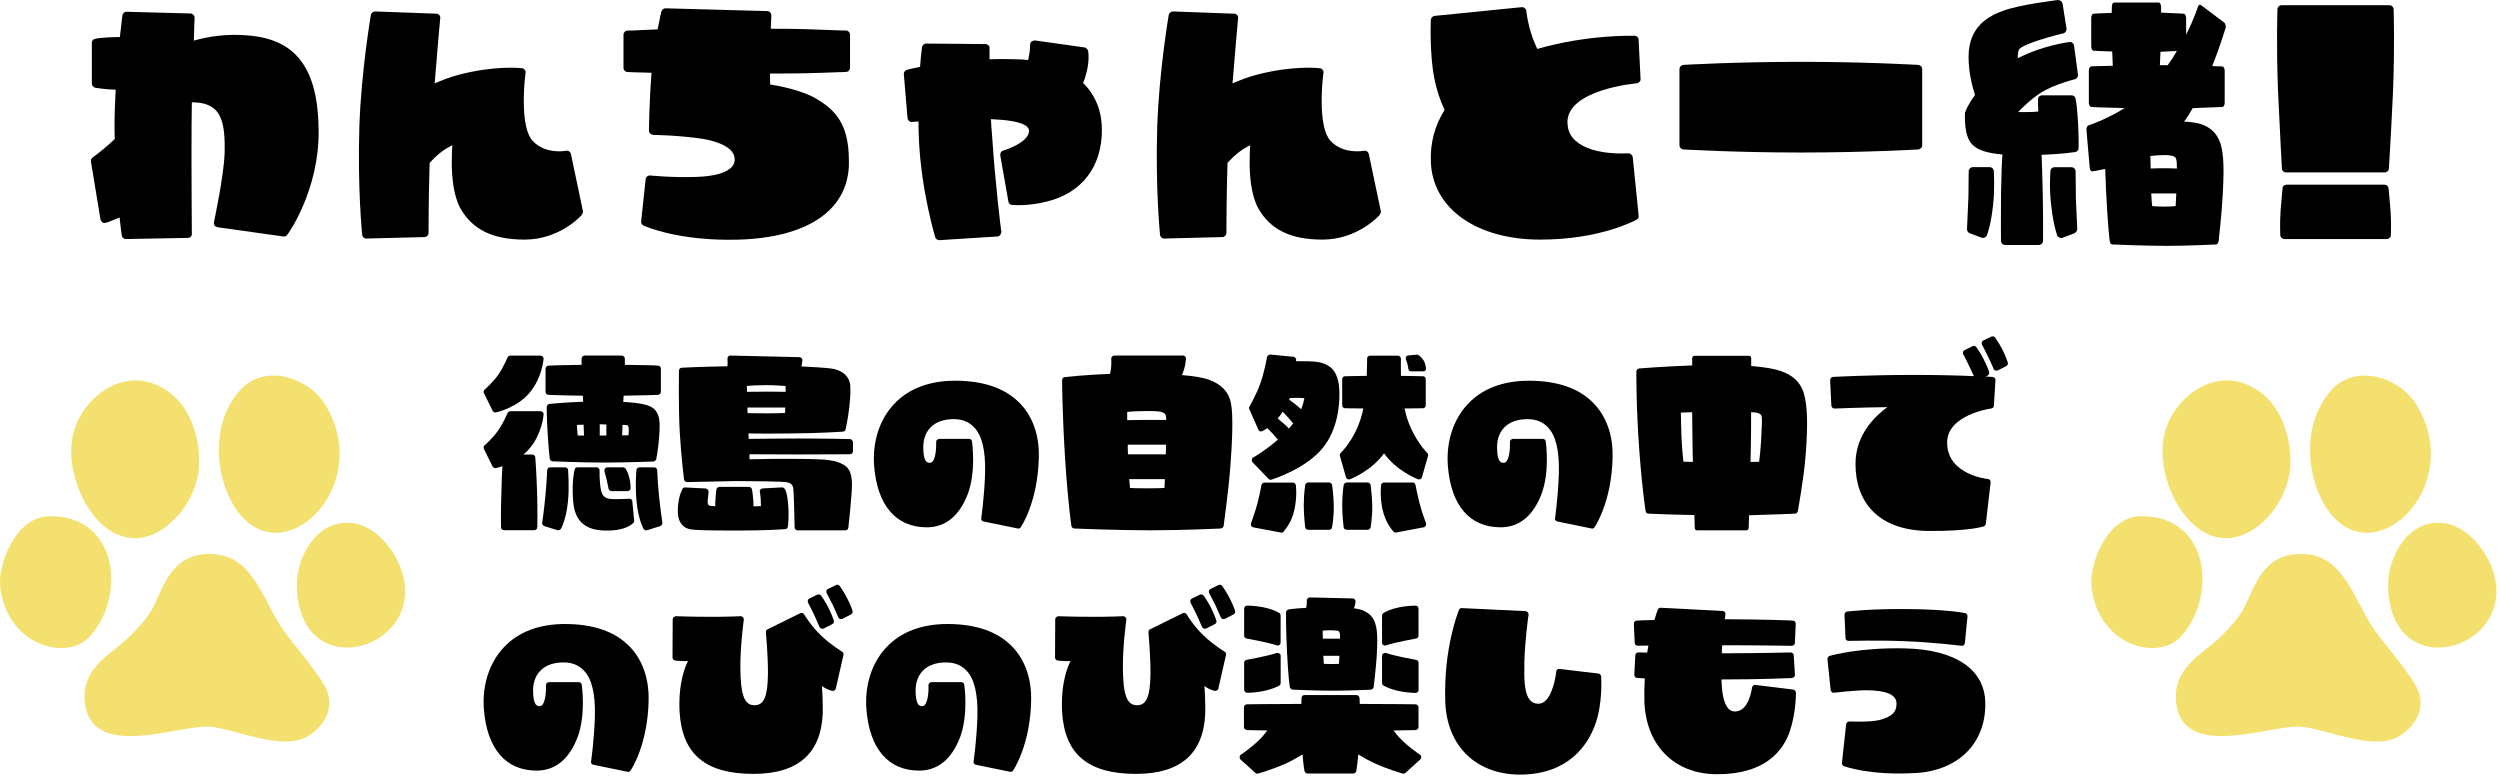 <svg width="275" height="86" viewBox="0 0 275 86" fill="none" xmlns="http://www.w3.org/2000/svg">
<path d="M35.051 14.371C35.111 20.867 31.759 25.646 31.602 25.825C31.512 25.982 31.326 26.041 31.169 26.012L23.933 24.996C23.814 24.966 23.687 24.907 23.597 24.809C23.538 24.683 23.508 24.563 23.538 24.436C23.538 24.376 24.613 19.478 24.71 16.827C24.799 13.564 24.277 12.086 22.828 11.533C22.335 11.317 21.723 11.257 21.103 11.257C21.103 12.213 21.073 13.139 21.073 13.908C21.044 18.186 21.103 25.608 21.103 25.706C21.133 25.952 20.917 26.168 20.67 26.168L13.86 26.295C13.614 26.295 13.427 26.139 13.397 25.892C13.397 25.862 13.271 25.123 13.151 23.921C12.292 24.294 11.702 24.503 11.673 24.503C11.546 24.533 11.396 24.533 11.269 24.473C11.18 24.384 11.083 24.257 11.053 24.137L10.007 17.791C9.978 17.604 10.037 17.417 10.194 17.328C10.194 17.328 11.18 16.588 11.919 15.939L12.628 15.289C12.598 14.826 12.598 14.333 12.598 13.87C12.598 12.482 12.658 11.13 12.725 9.868C11.493 9.838 10.538 9.652 10.478 9.652C10.261 9.592 10.104 9.405 10.104 9.189V4.694C10.104 4.477 10.261 4.29 10.508 4.26C10.538 4.231 11.463 4.104 12.912 4.074H13.188C13.345 2.625 13.465 1.699 13.465 1.669C13.524 1.453 13.711 1.266 13.957 1.296L20.947 1.483C21.073 1.483 21.193 1.543 21.282 1.64C21.342 1.699 21.409 1.826 21.409 1.946C21.409 1.976 21.35 2.991 21.32 4.47C22.828 4.036 24.829 3.7 27.137 3.887C32.557 4.26 34.992 7.494 35.051 14.356V14.371Z" fill="black"/>
<path d="M64.023 23.616C63.933 23.743 61.559 26.356 57.706 26.356C54.197 26.356 51.949 25.251 50.62 22.877C49.881 21.488 49.694 19.486 49.694 17.859C49.694 17.119 49.724 16.44 49.754 15.977C49.321 16.194 48.768 16.5 48.275 16.933C47.902 17.239 47.566 17.582 47.26 17.918C47.14 21.704 47.14 25.557 47.14 25.617C47.14 25.863 46.924 26.08 46.677 26.08L40.331 26.237C40.084 26.266 39.868 26.08 39.838 25.833C39.838 25.774 39.315 20.718 39.532 13.856C39.748 7.696 40.794 1.693 40.794 1.633C40.853 1.417 41.04 1.26 41.286 1.26L47.999 1.506C48.126 1.506 48.245 1.566 48.335 1.663C48.395 1.753 48.462 1.88 48.425 1.999C48.425 2.059 48.089 5.606 47.812 9.175C48.581 8.839 49.448 8.495 50.366 8.249C54.398 7.174 57.295 7.48 57.415 7.51C57.542 7.51 57.661 7.569 57.721 7.696C57.81 7.786 57.848 7.913 57.81 8.032C57.594 9.638 57.288 14.066 58.58 15.484C59.998 17.022 62.216 16.589 62.246 16.589C62.492 16.53 62.739 16.679 62.798 16.925L64.12 23.205C64.15 23.362 64.09 23.511 63.993 23.608L64.023 23.616Z" fill="black"/>
<path d="M92.48 7.933C89.03 8.06 88.104 8.09 84.692 8.09C84.692 8.672 84.721 9.046 84.721 9.292C85.707 9.449 88.358 9.942 89.956 10.957C91.681 12.032 93.376 13.451 93.376 17.61V18.26C93.159 23.188 88.754 26.145 81.212 26.361C74.649 26.548 70.96 24.883 70.803 24.823C70.616 24.733 70.497 24.547 70.527 24.36L71.02 19.708C71.049 19.462 71.296 19.275 71.542 19.305C71.572 19.305 73.917 19.552 76.56 19.462C78.531 19.402 79.883 19.029 80.473 18.387C80.719 18.14 80.846 17.804 80.809 17.431C80.749 16.229 78.957 15.549 77.299 15.273C74.619 14.87 71.878 14.84 71.849 14.84C71.602 14.81 71.385 14.623 71.385 14.377C71.385 14.347 71.415 11.204 71.662 8.097C71.662 8.067 71.662 8.037 71.692 8.008C71.072 7.978 70.4 7.978 69.601 7.948L69.019 7.918C68.772 7.918 68.585 7.701 68.585 7.455V3.819C68.585 3.572 68.772 3.386 69.019 3.356H69.601C70.706 3.296 71.572 3.266 72.341 3.229C72.558 2.057 72.745 1.287 72.745 1.287C72.804 1.071 72.991 0.914 73.207 0.914L84.415 1.22C84.542 1.22 84.662 1.28 84.721 1.377C84.811 1.467 84.848 1.594 84.848 1.683V1.713C84.848 1.713 84.819 2.266 84.789 3.162C88.149 3.162 89.067 3.221 92.487 3.348H93.069C93.316 3.378 93.502 3.565 93.502 3.811V7.448C93.502 7.694 93.316 7.911 93.069 7.911L92.487 7.94L92.48 7.933Z" fill="black"/>
<path d="M121.213 14.192C121.242 18.321 119.025 21.21 115.179 22.166C112.991 22.719 111.394 22.54 111.326 22.54C111.11 22.54 110.953 22.353 110.923 22.166L110.027 17.081C109.997 16.865 110.117 16.618 110.363 16.559C111.102 16.342 113.193 15.513 113.193 14.401C113.193 14.244 113.133 14.124 113.006 13.968C112.387 13.348 110.512 13.169 109.004 13.109C109.034 13.691 109.064 14.311 109.131 14.923C109.437 19.822 110.117 25.422 110.147 25.489C110.147 25.616 110.117 25.735 110.02 25.825C109.96 25.952 109.833 26.012 109.713 26.012L103.367 26.415C103.15 26.445 102.934 26.288 102.874 26.109C102.874 26.049 101.365 21.151 101.089 15.513C101.059 14.774 101.029 14.065 101.029 13.355C100.596 13.385 100.35 13.415 100.32 13.415C100.074 13.445 99.857 13.228 99.827 12.982L99.424 8.181C99.394 7.934 99.551 7.748 99.76 7.688C99.82 7.658 100.313 7.531 101.209 7.352C101.298 6.03 101.425 5.224 101.425 5.194C101.455 4.977 101.642 4.791 101.888 4.791L108.414 4.85C108.541 4.85 108.631 4.91 108.72 4.977C108.81 5.067 108.877 5.194 108.847 5.313V6.516C109.743 6.486 110.662 6.486 111.647 6.516C112.14 6.516 112.633 6.545 113.096 6.605C113.126 6.516 113.156 6.389 113.156 6.299C113.313 5.649 113.313 4.91 113.313 4.91C113.313 4.753 113.372 4.634 113.469 4.574C113.596 4.485 113.716 4.447 113.835 4.447L119.286 5.216C119.473 5.246 119.622 5.403 119.689 5.582C119.689 5.612 119.936 6.687 119.383 8.45C119.323 8.696 119.226 8.912 119.137 9.129C120.458 10.421 121.198 12.146 121.198 14.177L121.213 14.192Z" fill="black"/>
<path d="M151.789 23.616C151.7 23.743 149.325 26.356 145.472 26.356C141.963 26.356 139.715 25.251 138.386 22.877C137.647 21.488 137.46 19.486 137.46 17.859C137.46 17.119 137.49 16.44 137.52 15.977C137.087 16.194 136.534 16.5 136.041 16.933C135.668 17.239 135.332 17.582 135.026 17.918C134.906 21.704 134.906 25.557 134.906 25.617C134.906 25.863 134.69 26.08 134.444 26.08L128.097 26.237C127.85 26.266 127.634 26.08 127.604 25.833C127.604 25.774 127.081 20.718 127.298 13.856C127.514 7.696 128.56 1.693 128.56 1.633C128.619 1.417 128.806 1.26 129.052 1.26L135.765 1.506C135.892 1.506 136.012 1.566 136.101 1.663C136.161 1.753 136.228 1.88 136.191 1.999C136.191 2.059 135.855 5.606 135.578 9.175C136.348 8.839 137.214 8.495 138.132 8.249C142.164 7.174 145.061 7.48 145.181 7.51C145.308 7.51 145.427 7.569 145.487 7.696C145.577 7.786 145.614 7.913 145.577 8.032C145.36 9.638 145.054 14.066 146.346 15.484C147.764 17.022 149.982 16.589 150.012 16.589C150.258 16.53 150.505 16.679 150.565 16.925L151.886 23.205C151.916 23.362 151.856 23.511 151.759 23.608L151.789 23.616Z" fill="black"/>
<path d="M172.428 13.574C172.458 14.373 172.764 15.022 173.354 15.515C175.168 17.15 179.051 16.866 179.111 16.866C179.357 16.866 179.574 17.053 179.603 17.3L180.253 23.736C180.283 23.923 180.193 24.072 180.007 24.169C179.85 24.259 176.034 26.357 169.411 26.357C162.392 26.357 157.554 22.907 157.397 17.792C157.307 15.732 157.83 13.79 158.905 12.095C158.472 11.169 158.046 10.004 157.763 8.556C157.24 5.845 157.389 2.336 157.389 2.209C157.419 1.963 157.576 1.776 157.822 1.746L167.373 0.79C167.619 0.76 167.865 0.947 167.895 1.193C167.895 1.223 168.022 2.515 168.515 3.934C168.642 4.367 168.881 4.89 169.097 5.382C174.668 3.784 179.596 3.934 179.813 3.934C180.029 3.934 180.246 4.12 180.246 4.367L180.462 8.675C180.492 8.922 180.275 9.138 180.029 9.168C179.969 9.168 172.234 9.848 172.42 13.574H172.428Z" fill="black"/>
<path d="M211.442 7.6V15.978C211.442 16.224 211.256 16.411 211.009 16.441C210.95 16.441 205.252 16.777 198.077 16.777C190.901 16.777 185.234 16.441 185.174 16.441C184.927 16.411 184.741 16.224 184.741 15.978V7.6C184.741 7.353 184.927 7.167 185.174 7.137C185.234 7.137 190.901 6.801 198.077 6.801C205.252 6.801 210.95 7.137 211.009 7.137C211.256 7.167 211.442 7.353 211.442 7.6Z" fill="black"/>
<path d="M263.24 9.846C263.024 14.715 262.777 18.5 262.777 18.53C262.777 18.777 262.561 18.963 262.314 18.963H251.473C251.226 18.963 251.01 18.777 251.01 18.53C251.01 18.5 250.793 14.715 250.576 9.846C250.39 4.948 250.517 1.073 250.517 1.035C250.517 0.789 250.733 0.572 250.98 0.572H262.837C263.084 0.572 263.3 0.789 263.3 1.035C263.3 1.065 263.427 4.948 263.24 9.846ZM262.964 23.242C263.054 24.69 262.994 25.796 262.994 25.863C262.994 26.109 262.777 26.296 262.531 26.296H251.293C251.047 26.296 250.83 26.079 250.83 25.863C250.83 25.803 250.771 24.69 250.86 23.242L251.077 20.718C251.077 20.472 251.293 20.315 251.54 20.315H262.285C262.531 20.315 262.718 20.472 262.748 20.718L262.964 23.242Z" fill="black"/>
<path d="M228.586 13.493C228.676 15.247 228.646 16.233 228.646 16.263C228.646 16.509 228.489 16.696 228.273 16.726C228.213 16.726 227.011 16.942 224.576 17.032C224.606 17.861 224.666 19.436 224.703 21.37C224.763 24.2 224.733 26.448 224.733 26.485C224.733 26.732 224.517 26.948 224.27 26.948H220.574C220.298 26.948 220.111 26.732 220.111 26.485C220.111 26.455 220.081 24.208 220.111 21.37C220.141 19.399 220.201 17.801 220.268 16.995C218.573 16.838 217.587 16.532 216.975 15.919C215.99 14.994 216.146 12.656 216.146 12.38C216.176 12.35 216.176 12.29 216.206 12.253C216.206 12.194 216.542 11.424 217.251 10.439C216.945 9.513 216.542 7.975 216.542 6.25C216.542 2.927 218.73 1.755 220.388 1.172C222.232 0.493 226.204 0.03 226.361 0C226.607 0 226.824 0.157 226.884 0.403L227.317 3.144C227.347 3.39 227.19 3.607 226.981 3.666C224.89 4.159 222.426 4.958 222.112 5.421C221.985 5.608 221.956 5.974 221.956 6.407C224.883 4.928 227.526 4.652 227.653 4.622C227.899 4.592 228.116 4.779 228.146 5.025L228.579 8.229V8.288C228.579 8.475 228.422 8.691 228.213 8.721C228.213 8.721 226.085 9.244 224.644 10.11C223.501 10.82 222.583 11.708 221.993 12.328H223.008C223.531 12.328 223.934 12.298 224.211 12.268C224.181 11.805 224.181 10.947 224.181 10.947C224.181 10.82 224.211 10.7 224.308 10.611C224.405 10.521 224.524 10.483 224.644 10.483H227.877C228.093 10.483 228.28 10.64 228.31 10.857C228.34 10.887 228.497 11.902 228.586 13.508V13.493ZM219.32 18.817C219.32 18.906 219.447 20.728 219.23 22.632C218.984 24.85 218.581 25.835 218.551 25.895C218.461 26.112 218.185 26.231 217.968 26.142L216.647 25.649C216.46 25.559 216.37 25.373 216.37 25.186L216.527 21.676L216.557 18.846C216.557 18.6 216.774 18.384 217.02 18.384H218.864C219.111 18.384 219.297 18.57 219.327 18.817H219.32ZM228.34 21.684L228.497 25.193C228.497 25.38 228.37 25.559 228.19 25.656L226.899 26.149C226.652 26.239 226.406 26.119 226.286 25.903C226.286 25.843 225.883 24.857 225.637 22.64C225.39 20.728 225.547 18.884 225.547 18.824C225.547 18.578 225.764 18.391 226.01 18.391H227.854C228.101 18.391 228.317 18.608 228.317 18.854L228.347 21.684H228.34Z" fill="black"/>
<path d="M244.797 3.143C244.744 3.329 244.192 5.114 243.348 7.272C244.035 7.302 244.453 7.302 244.453 7.302C244.588 7.332 244.715 7.518 244.715 7.765V11.304C244.715 11.58 244.595 11.767 244.453 11.767C244.438 11.767 243.162 11.827 241.198 11.894C240.906 12.417 240.578 12.939 240.249 13.372C241.302 13.432 241.952 13.559 242.437 13.776C243.49 14.239 244.087 15.008 244.364 16.21C244.535 16.949 244.588 17.845 244.588 18.89C244.588 19.66 244.55 20.526 244.498 21.474C244.379 23.632 244.065 26.402 244.05 26.522C244.013 26.708 243.931 26.858 243.811 26.887C243.774 26.887 240.794 27.044 238.286 27.044C235.777 27.044 232.342 26.887 232.312 26.887C232.193 26.858 232.088 26.731 232.073 26.522C232.058 26.462 231.849 24.827 231.662 20.884C231.625 20.055 231.61 19.286 231.573 18.577C230.744 18.764 230.214 18.853 230.147 18.853C230.012 18.853 229.885 18.696 229.87 18.45L229.512 14.321C229.497 14.074 229.579 13.858 229.721 13.798C229.758 13.798 231.685 13.148 233.716 11.886C231.528 11.827 230.05 11.797 230.035 11.759C229.9 11.759 229.773 11.573 229.773 11.296V7.757C229.773 7.511 229.893 7.324 230.035 7.294C230.05 7.294 230.968 7.264 232.409 7.235C232.394 6.742 232.357 6.219 232.342 5.667C231.102 5.637 230.296 5.577 230.296 5.577C230.162 5.577 230.035 5.36 230.035 5.114V1.97C230.035 1.724 230.154 1.507 230.296 1.507C230.296 1.507 231.088 1.448 232.29 1.418C232.305 0.985 232.305 0.738 232.305 0.708C232.305 0.462 232.424 0.275 232.566 0.275H237.457C237.591 0.275 237.696 0.462 237.718 0.708V1.388C239.219 1.448 240.197 1.507 240.212 1.507C240.346 1.507 240.473 1.724 240.473 1.97V3.815C241.384 2 241.765 0.768 241.765 0.768C241.832 0.552 241.974 0.462 242.094 0.552L244.677 2.493C244.744 2.553 244.797 2.65 244.812 2.769C244.849 2.896 244.849 3.046 244.812 3.143H244.797ZM236.568 18.54C237.031 18.51 237.531 18.51 238.047 18.51C238.532 18.51 239.01 18.51 239.458 18.54V18.48C239.458 18.076 239.443 17.741 239.391 17.554C239.376 17.464 239.323 17.277 239.085 17.188C238.875 17.098 238.308 17.031 237.897 17.069C237.315 17.069 236.815 17.128 236.538 17.158C236.538 17.494 236.553 18.054 236.576 18.547L236.568 18.54ZM236.635 21.28C236.673 21.929 236.703 22.385 236.74 22.669C236.949 22.698 237.345 22.728 238.047 22.728C238.749 22.728 239.114 22.698 239.324 22.669C239.338 22.363 239.361 21.87 239.391 21.28H236.635ZM239.458 5.607C239.01 5.637 238.39 5.667 237.651 5.696C237.636 6.219 237.614 6.712 237.584 7.175H238.442C238.823 6.652 239.167 6.129 239.458 5.607Z" fill="black"/>
<path d="M53.233 43.257C53.168 43.123 53.19 42.967 53.297 42.859C53.319 42.859 54.205 42.086 54.827 41.2C55.359 40.427 55.826 39.342 55.826 39.315C55.891 39.203 56.003 39.117 56.138 39.117H59.462C59.553 39.117 59.639 39.16 59.703 39.23C59.768 39.294 59.816 39.385 59.794 39.471C59.794 39.562 59.617 41.576 58.264 43.192C56.846 44.873 54.656 45.34 54.564 45.362C54.408 45.405 54.274 45.319 54.188 45.185L53.238 43.257H53.233ZM59.08 54.152C59.145 56.3 59.102 57.986 59.102 58.008C59.102 58.185 58.946 58.319 58.769 58.319H55.445C55.268 58.319 55.112 58.185 55.112 58.008C55.112 57.986 55.069 56.3 55.155 54.152C55.176 52.998 55.219 51.983 55.268 51.274C54.87 51.43 54.58 51.473 54.559 51.494C54.403 51.516 54.269 51.451 54.183 51.317L53.233 49.389C53.168 49.233 53.19 49.078 53.297 48.992C53.319 48.97 54.205 48.218 54.827 47.311C55.359 46.538 55.826 45.453 55.826 45.453C55.891 45.319 56.003 45.233 56.138 45.233H59.462C59.553 45.233 59.639 45.276 59.703 45.346C59.768 45.41 59.816 45.501 59.794 45.614C59.794 45.679 59.617 47.719 58.264 49.314C58.065 49.556 57.818 49.803 57.577 50.001H58.549C58.726 50.001 58.882 50.136 58.882 50.313C58.882 50.313 59.016 52.042 59.08 54.168V54.152ZM62.49 51.714C62.49 51.779 62.646 53.599 62.469 55.215C62.27 57.208 61.717 58.136 61.695 58.185C61.604 58.298 61.454 58.362 61.319 58.319L59.88 57.873C59.725 57.809 59.612 57.653 59.639 57.498C59.639 57.498 59.859 56.058 59.993 54.528C60.127 53.175 60.192 51.736 60.192 51.714C60.213 51.537 60.347 51.403 60.525 51.403H62.163C62.34 51.403 62.495 51.537 62.495 51.714H62.49ZM60.009 43.101V40.556C60.009 40.357 60.165 40.223 60.342 40.223C60.364 40.201 61.824 40.158 63.972 40.132V39.444C63.994 39.267 64.128 39.111 64.305 39.111H68.402C68.579 39.111 68.714 39.267 68.735 39.444V40.132C70.883 40.153 72.365 40.196 72.365 40.223C72.542 40.223 72.698 40.357 72.698 40.556V43.101C72.698 43.278 72.542 43.434 72.365 43.434C72.365 43.434 70.813 43.498 68.601 43.525L68.558 44.213C69.487 44.256 70.217 44.347 70.727 44.454C71.769 44.674 72.145 45.05 72.365 45.609C72.585 46.076 72.607 46.849 72.499 48.154C72.408 49.416 72.188 50.458 72.188 50.501C72.145 50.635 72.032 50.742 71.876 50.769C71.834 50.769 68.821 50.882 66.474 50.882C64.128 50.882 60.825 50.748 60.804 50.748C60.627 50.748 60.492 50.613 60.471 50.458C60.471 50.458 60.358 49.507 60.251 47.8C60.138 46.006 60.138 44.787 60.138 44.766C60.138 44.61 60.272 44.454 60.428 44.433C60.45 44.433 62.136 44.256 64.149 44.191L64.106 43.525C61.894 43.504 60.364 43.434 60.342 43.434C60.165 43.434 60.009 43.278 60.009 43.101ZM69.557 55.151L69.755 57.256C69.777 57.347 69.734 57.433 69.691 57.498C69.6 57.589 68.869 58.405 66.635 58.362C64.353 58.34 63.226 57.32 63.048 55.151C62.871 53.067 63.183 51.72 63.204 51.671C63.226 51.516 63.36 51.403 63.516 51.403H65.621C65.712 51.403 65.798 51.446 65.862 51.516C65.905 51.559 65.954 51.65 65.954 51.736C65.932 52.557 65.996 53.996 66.308 54.437C66.619 54.877 67.017 54.904 67.769 54.904C68.563 54.904 69.208 54.861 69.208 54.861C69.385 54.839 69.541 54.974 69.562 55.151H69.557ZM64.198 46.715C63.934 46.715 63.666 46.736 63.467 46.736C63.467 46.935 63.489 47.289 63.489 47.289C63.489 47.289 63.532 47.644 63.553 47.907H64.241C64.219 47.553 64.219 47.134 64.198 46.71V46.715ZM65.97 47.912H66.7V46.694C66.458 46.694 66.26 46.672 66.104 46.672H65.97V47.912ZM68.783 51.521C68.826 51.564 69.052 51.832 69.229 52.563C69.385 53.207 69.363 53.69 69.363 53.712C69.363 53.889 69.208 54.023 69.031 54.023H67.28C67.124 54.023 66.99 53.91 66.947 53.782L66.748 52.831L66.485 51.832C66.464 51.746 66.485 51.634 66.55 51.542C66.614 51.451 66.705 51.408 66.818 51.408H68.547C68.638 51.408 68.724 51.451 68.789 51.521H68.783ZM69.159 47.247C69.159 47.005 69.138 46.914 69.095 46.849C69.073 46.806 69.031 46.785 68.918 46.758C68.875 46.758 68.698 46.736 68.477 46.736C68.456 47.134 68.456 47.531 68.434 47.886H69.122C69.143 47.773 69.165 47.617 69.165 47.445V47.247H69.159ZM72.859 57.503C72.881 57.659 72.768 57.814 72.618 57.879L71.178 58.324C71.044 58.367 70.867 58.303 70.802 58.19C70.781 58.147 70.228 57.218 70.029 55.221C69.852 53.604 69.986 51.789 70.008 51.72C70.008 51.542 70.163 51.408 70.341 51.408H71.957C72.134 51.408 72.29 51.542 72.29 51.72C72.29 51.741 72.354 53.18 72.489 54.533C72.644 56.064 72.865 57.503 72.865 57.503H72.859Z" fill="black"/>
<path d="M86.697 55.435C86.81 56.874 86.676 57.873 86.676 57.916C86.654 58.071 86.52 58.206 86.364 58.206C86.343 58.206 84.436 58.361 81.161 58.361C77.708 58.361 76.376 58.318 75.866 58.206C75.533 58.114 75.157 58.028 74.782 57.363C74.449 56.718 74.561 55.59 74.669 54.995C74.782 54.35 75.045 53.819 75.066 53.797C75.109 53.663 75.243 53.598 75.378 53.62L77.638 53.733C77.724 53.754 77.794 53.797 77.858 53.867C77.923 53.937 77.95 54.023 77.95 54.108L77.837 55.15C77.837 55.349 77.859 55.413 77.901 55.505C77.944 55.569 78.036 55.617 78.1 55.639C78.213 55.66 78.412 55.66 78.675 55.682C78.675 55.483 78.675 55.284 78.696 55.064C78.739 54.2 78.809 53.845 78.809 53.824C78.852 53.668 78.986 53.555 79.142 53.555H82.374C82.53 53.555 82.664 53.668 82.707 53.797C82.707 53.819 82.799 54.13 82.863 55.08C82.863 55.322 82.885 55.526 82.885 55.698C83.218 55.698 83.502 55.676 83.706 55.676C83.685 55.365 83.685 54.968 83.685 54.968C83.642 54.436 83.593 54.125 83.593 54.125C83.572 54.103 83.572 54.082 83.572 54.06C83.572 53.996 83.593 53.926 83.636 53.861C83.701 53.797 83.792 53.749 83.878 53.727L86.004 53.614C86.047 53.614 86.096 53.614 86.139 53.636C86.337 53.7 86.558 53.969 86.692 55.429L86.697 55.435ZM93.828 48.637V49.635C93.828 49.813 93.672 49.968 93.495 49.968L87.717 49.99L82.444 49.968V50.521C83.309 50.5 85.634 50.457 87.341 50.478C89.554 50.478 91.175 50.521 92.035 50.79C93.275 51.187 93.672 51.762 93.715 53.158C93.737 54.264 93.34 57.9 93.318 58.05C93.297 58.206 93.162 58.34 92.985 58.34H87.739C87.562 58.34 87.406 58.184 87.406 58.007C87.406 57.985 87.341 54.597 87.272 53.824C87.229 53.405 87.094 53.115 86.45 53.029C85.918 52.965 82.729 52.916 81 52.916L75.598 53.029C75.421 53.029 75.265 52.895 75.243 52.739C75.243 52.718 74.932 50.301 74.776 47.6C74.621 45.007 74.685 40.824 74.685 40.781C74.685 40.603 74.819 40.448 74.996 40.448C75.018 40.448 77.01 40.335 80.022 40.292C80.044 40.05 80.044 39.76 80.022 39.47C80.022 39.379 80.044 39.272 80.114 39.202C80.178 39.138 80.269 39.089 80.355 39.111L87.932 39.288C88.018 39.288 88.109 39.331 88.174 39.401C88.238 39.465 88.265 39.556 88.265 39.642C88.244 39.884 88.201 40.109 88.152 40.308C89.656 40.373 90.478 40.442 91.208 40.507C92.625 40.641 93.49 41.393 93.533 42.499C93.576 43.342 93.511 43.938 93.399 45.001C93.264 46.108 93.023 47.171 93.023 47.214C92.98 47.369 92.867 47.482 92.711 47.482C92.69 47.482 90.365 47.659 86.756 47.681C84.984 47.702 83.432 47.702 82.326 47.681C82.348 47.858 82.348 48.078 82.369 48.277C83.277 48.277 85.317 48.234 87.728 48.234C90.982 48.234 93.463 48.298 93.484 48.298C93.662 48.298 93.817 48.454 93.817 48.631L93.828 48.637ZM82.154 43.1C82.82 43.1 83.572 43.079 84.394 43.079C85.124 43.079 85.811 43.1 86.429 43.1C86.429 42.859 86.407 42.633 86.407 42.456H86.343C85.945 42.434 85.279 42.365 84.308 42.365C83.336 42.365 82.535 42.408 82.16 42.456V43.1H82.154ZM82.219 44.83C82.219 45.028 82.219 45.227 82.24 45.447C83.303 45.447 84.453 45.468 84.453 45.468C85.274 45.468 85.983 45.447 86.359 45.425C86.359 45.248 86.38 45.028 86.38 44.83H82.219Z" fill="black"/>
<path d="M114.271 50.272C114.18 55.142 112.365 57.892 112.279 57.999C112.215 58.112 112.08 58.176 111.946 58.133L108.182 57.36C108.026 57.339 107.892 57.161 107.94 56.984C107.94 56.963 108.273 54.745 108.359 52.065C108.424 49.563 108.026 47.877 107.119 46.969C106.566 46.395 105.835 46.105 104.906 46.105C103.822 46.105 102.957 46.416 102.383 46.991C101.695 47.678 101.561 48.564 101.561 49.203C101.561 50.911 102.05 50.911 102.291 50.911C102.404 50.911 102.468 50.868 102.56 50.798C102.936 50.401 103 49.246 102.979 48.629C102.979 48.537 103 48.452 103.07 48.387C103.14 48.323 103.226 48.274 103.311 48.274H106.587C106.764 48.274 106.899 48.387 106.92 48.564C106.941 48.699 107.387 51.867 106.453 54.348C105.524 56.764 103.993 58.004 101.958 58.004C98.549 58.004 96.487 55.588 96.154 51.228C95.955 48.613 96.75 46.153 98.323 44.472C99.896 42.765 102.221 41.879 105.057 41.879C108.182 41.879 110.571 42.7 112.166 44.338C113.584 45.777 114.336 47.882 114.271 50.272Z" fill="black"/>
<path d="M135.353 51.134C135.154 53.905 134.601 57.798 134.601 57.846C134.58 58.002 134.445 58.11 134.29 58.136C134.247 58.136 130.171 58.335 126.536 58.335C122.9 58.335 118.207 58.136 118.164 58.136C118.008 58.115 117.874 58.002 117.853 57.846C117.853 57.825 117.498 55.607 117.165 50.517C116.833 45.179 116.833 41.834 116.833 41.812C116.833 41.635 116.967 41.501 117.123 41.479C117.144 41.479 119.206 41.238 122.106 41.125C122.197 40.706 122.283 40.153 122.24 39.466C122.218 39.374 122.261 39.288 122.331 39.224C122.374 39.16 122.465 39.111 122.573 39.111H130.123C130.236 39.111 130.321 39.154 130.364 39.224C130.429 39.288 130.477 39.38 130.456 39.466C130.413 40.196 130.214 40.792 130.015 41.259C131.39 41.372 132.405 41.549 133.049 41.791C134.376 42.301 135.154 43.117 135.396 44.293C135.686 45.689 135.53 48.788 135.353 51.134ZM123.99 46.216C124.742 46.194 125.585 46.194 126.471 46.194H128.286C128.286 46.038 128.286 45.931 128.265 45.883C128.243 45.593 128.152 45.437 127.798 45.33C127.443 45.195 126.444 45.217 126.026 45.217C125.204 45.217 124.409 45.26 123.99 45.308V46.216ZM124.055 48.917V49.271C124.055 49.513 124.076 49.76 124.076 49.98H128.238C128.238 49.76 128.259 49.561 128.259 49.314V48.917H124.05H124.055ZM124.211 52.702C124.254 53.148 124.275 53.475 124.302 53.674C124.592 53.696 125.188 53.717 126.208 53.717C127.228 53.717 127.782 53.696 128.093 53.674C128.093 53.454 128.114 53.143 128.136 52.702H124.216H124.211Z" fill="black"/>
<path d="M147.333 42.986V43.475C147.333 44.581 147.155 47.239 145.496 49.28C143.66 51.562 140.024 52.711 139.869 52.759C139.756 52.802 139.627 52.759 139.536 52.668L137.785 50.853C137.721 50.789 137.694 50.697 137.694 50.611V50.569C137.715 50.456 137.758 50.37 137.85 50.327C137.871 50.327 139.176 49.575 140.572 48.356C140.126 47.846 139.729 47.406 139.418 47.094C139.085 47.314 138.865 47.427 138.843 47.427C138.687 47.518 138.489 47.427 138.424 47.271L137.425 45.011C137.382 44.919 137.382 44.812 137.447 44.721C137.447 44.699 138.134 43.545 138.596 42.283C139.063 41.085 139.369 39.292 139.369 39.292C139.412 39.115 139.568 39.002 139.745 39.002L142.269 39.244C142.446 39.265 142.58 39.421 142.58 39.577C142.58 39.598 142.58 39.641 142.559 39.732H142.935C144.594 39.732 145.437 39.754 146.259 40.328C147.279 41.037 147.322 42.696 147.322 42.965V42.986H147.333ZM142.548 53.371C142.548 53.414 142.704 54.569 142.393 56.029C142.081 57.56 141.217 58.446 141.174 58.489C141.109 58.58 140.996 58.602 140.884 58.58L137.85 58.006C137.758 57.984 137.672 57.914 137.629 57.85C137.587 57.759 137.587 57.651 137.608 57.56C137.608 57.538 138.048 56.405 138.317 55.369C138.585 54.333 138.757 53.377 138.757 53.377C138.779 53.221 138.913 53.087 139.069 53.087H142.215C142.371 53.087 142.527 53.221 142.548 53.377V53.371ZM141.775 47.148C141.818 47.105 141.839 47.084 141.866 47.035C142.022 46.879 142.135 46.724 142.242 46.568C141.823 46.058 141.421 45.617 141.093 45.285C140.916 45.575 140.739 45.816 140.54 46.036C140.916 46.326 141.361 46.702 141.78 47.143L141.775 47.148ZM143.483 43.803C143.262 43.781 142.972 43.76 142.688 43.76C142.355 43.76 142.092 43.781 141.866 43.803C141.845 43.846 141.823 43.894 141.802 43.958C142.156 44.2 142.623 44.554 143.128 45.022C143.327 44.511 143.44 44.071 143.483 43.803ZM146.715 55.627C146.737 56.889 146.538 57.973 146.517 58.016C146.495 58.172 146.361 58.279 146.205 58.279H143.901C143.724 58.279 143.59 58.167 143.568 57.989C143.568 57.947 143.413 56.749 143.413 55.621C143.413 54.338 143.568 53.382 143.568 53.361C143.59 53.205 143.746 53.071 143.901 53.071H146.205C146.361 53.071 146.495 53.205 146.538 53.361C146.538 53.404 146.694 54.488 146.715 55.621V55.627ZM157.079 50.155L156.413 52.502C156.392 52.593 156.322 52.657 156.257 52.7C156.166 52.743 156.08 52.743 155.989 52.722C155.876 52.679 153.599 51.793 152.246 49.865C150.871 51.793 148.589 52.679 148.503 52.722C148.412 52.743 148.305 52.743 148.213 52.7C148.149 52.657 148.079 52.587 148.058 52.502L147.392 50.155C147.349 50.042 147.392 49.913 147.483 49.822C147.505 49.801 149.013 48.34 149.722 45.902C149.835 45.591 149.899 45.258 149.964 44.93L147.972 44.909C147.773 44.909 147.639 44.753 147.639 44.576V41.719C147.639 41.52 147.773 41.386 147.972 41.386C147.972 41.386 148.944 41.365 150.34 41.343C150.383 40.258 150.383 39.485 150.383 39.458C150.383 39.367 150.404 39.281 150.474 39.217C150.544 39.152 150.63 39.126 150.716 39.126H153.771C153.862 39.126 153.927 39.147 153.991 39.217C154.056 39.287 154.104 39.373 154.104 39.458C154.104 39.48 154.083 40.253 154.104 41.343C155.522 41.365 156.494 41.386 156.52 41.386C156.698 41.386 156.832 41.52 156.832 41.719V44.576C156.832 44.753 156.698 44.909 156.52 44.909L154.507 44.93C154.571 45.263 154.662 45.596 154.748 45.902C155.5 48.34 156.988 49.822 156.988 49.822C157.079 49.913 157.122 50.042 157.079 50.155ZM150.947 55.627C150.968 56.889 150.769 57.973 150.769 58.016C150.726 58.172 150.592 58.279 150.436 58.279H148.133C147.977 58.279 147.821 58.167 147.8 57.989C147.8 57.947 147.644 56.749 147.644 55.621C147.644 54.338 147.8 53.382 147.8 53.361C147.843 53.205 147.977 53.071 148.133 53.071H150.436C150.592 53.071 150.748 53.205 150.769 53.361C150.769 53.404 150.925 54.488 150.947 55.621V55.627ZM156.859 57.555C156.88 57.646 156.88 57.753 156.837 57.844C156.794 57.909 156.703 57.979 156.617 58L153.583 58.575C153.492 58.596 153.363 58.575 153.293 58.483C153.25 58.441 152.407 57.555 152.074 56.024C151.763 54.564 151.919 53.409 151.919 53.366C151.94 53.21 152.096 53.076 152.251 53.076H155.398C155.554 53.076 155.688 53.21 155.71 53.366C155.71 53.366 155.887 54.317 156.15 55.358C156.418 56.4 156.859 57.528 156.859 57.549V57.555ZM154.646 39.48C154.625 39.389 154.625 39.303 154.668 39.238C154.732 39.147 154.802 39.104 154.888 39.104L155.86 39.013C155.924 39.013 155.994 39.034 156.037 39.056C156.059 39.077 156.392 39.297 156.612 39.673C156.81 40.006 156.853 40.495 156.853 40.538C156.875 40.629 156.832 40.715 156.789 40.758C156.746 40.822 156.655 40.849 156.569 40.849H155.216C155.06 40.849 154.947 40.736 154.926 40.608C154.926 40.608 154.883 40.275 154.813 40.011L154.636 39.48H154.646Z" fill="black"/>
<path d="M177.387 50.272C177.296 55.142 175.481 57.892 175.395 57.999C175.331 58.112 175.197 58.176 175.062 58.133L171.298 57.36C171.142 57.339 171.008 57.161 171.056 56.984C171.056 56.963 171.389 54.745 171.475 52.065C171.54 49.563 171.142 47.877 170.235 46.969C169.682 46.395 168.951 46.105 168.023 46.105C166.938 46.105 166.073 46.416 165.499 46.991C164.811 47.678 164.677 48.564 164.677 49.203C164.677 50.911 165.166 50.911 165.407 50.911C165.52 50.911 165.585 50.868 165.676 50.798C166.052 50.401 166.116 49.246 166.095 48.629C166.095 48.537 166.116 48.452 166.181 48.387C166.245 48.323 166.336 48.274 166.422 48.274H169.698C169.875 48.274 170.009 48.387 170.031 48.564C170.052 48.699 170.498 51.867 169.564 54.348C168.635 56.764 167.104 58.004 165.069 58.004C161.659 58.004 159.597 55.588 159.264 51.228C159.066 48.613 159.86 46.153 161.434 44.472C163.007 42.765 165.332 41.879 168.168 41.879C171.293 41.879 173.682 42.7 175.277 44.338C176.695 45.777 177.446 47.882 177.382 50.272H177.387Z" fill="black"/>
<path d="M198.625 49.992C198.426 52.672 197.76 56.195 197.76 56.237C197.717 56.393 197.605 56.501 197.449 56.501C197.406 56.501 195.102 56.613 192.401 56.678C192.358 57.564 192.358 58.096 192.358 58.096C192.337 58.23 192.224 58.337 192.09 58.337H186.666C186.532 58.337 186.425 58.224 186.425 58.096C186.425 58.096 186.403 57.564 186.382 56.656C183.724 56.613 181.377 56.501 181.334 56.501C181.178 56.501 181.044 56.388 181.023 56.237C181.023 56.173 180.711 54.578 180.335 49.703C179.96 44.719 180.002 40.885 180.002 40.864C180.002 40.687 180.137 40.552 180.314 40.531C180.335 40.531 182.95 40.311 186.14 40.198V39.376C186.162 39.242 186.253 39.135 186.409 39.135H192.391C192.525 39.135 192.632 39.248 192.632 39.376V40.262C194.05 40.375 195.135 40.552 195.908 40.816C197.282 41.304 198.099 42.12 198.432 43.296C198.829 44.671 198.872 46.728 198.63 49.987L198.625 49.992ZM186.135 45.342C185.582 45.364 185.163 45.385 184.894 45.385C184.894 45.895 184.959 47.952 184.959 47.952C185.023 49.456 185.136 50.39 185.179 50.787C185.313 50.787 185.711 50.809 186.221 50.809C186.199 50.143 186.178 49.434 186.178 48.725C186.156 47.528 186.156 46.379 186.135 45.337V45.342ZM192.557 50.814C192.954 50.814 193.287 50.793 193.507 50.793C193.572 50.325 193.685 49.262 193.749 47.914L193.771 47.361C193.792 47.028 193.814 46.674 193.814 46.362C193.814 46.094 193.814 45.874 193.749 45.718C193.706 45.584 193.507 45.407 193.04 45.364C192.928 45.364 192.799 45.364 192.621 45.342C192.621 46.384 192.621 47.533 192.6 48.731C192.579 49.461 192.579 50.148 192.557 50.814Z" fill="black"/>
<path d="M219.417 41.568C219.481 41.632 219.502 41.723 219.502 41.809L219.325 44.623C219.325 44.779 219.212 44.913 219.035 44.934C218.992 44.934 214.074 45.622 214.186 48.79C214.278 52.2 218.482 52.667 218.659 52.688C218.751 52.688 218.837 52.731 218.88 52.801C218.944 52.866 218.971 52.957 218.971 53.043L218.439 57.629C218.418 57.763 218.326 57.87 218.219 57.897C218.155 57.919 216.667 58.429 212.216 58.407C209.493 58.386 207.388 57.656 205.992 56.216C204.752 54.955 204.107 53.182 204.107 51.078V50.965C204.129 47.775 206.277 45.761 207.608 44.784C204.462 44.827 201.825 44.94 201.804 44.94C201.626 44.94 201.471 44.806 201.449 44.628L201.315 41.815C201.315 41.637 201.449 41.482 201.626 41.46C201.669 41.46 205.589 41.24 210.508 41.24C213.23 41.24 215.556 41.304 217.129 41.374L216.64 40.333C216.35 39.715 215.974 38.979 215.953 38.958C215.932 38.893 215.91 38.781 215.931 38.716C215.974 38.625 216.023 38.539 216.109 38.517L216.995 38.072C217.129 38.007 217.306 38.05 217.392 38.185C217.414 38.206 217.811 38.759 218.187 39.489C218.563 40.198 218.804 40.886 218.804 40.907C218.847 41.063 218.783 41.24 218.649 41.304L218.428 41.417C218.896 41.439 219.18 41.46 219.18 41.46C219.272 41.46 219.357 41.503 219.4 41.573L219.417 41.568ZM220.7 40.263L219.749 40.751C219.658 40.773 219.572 40.794 219.481 40.751C219.39 40.73 219.325 40.66 219.304 40.574L218.708 39.269C218.418 38.646 218.02 37.916 218.02 37.916C217.977 37.825 217.977 37.739 217.999 37.648C218.02 37.562 218.085 37.492 218.176 37.449L219.041 37.03C219.196 36.966 219.374 37.009 219.459 37.121C219.481 37.164 219.878 37.717 220.254 38.426C220.609 39.157 220.85 39.822 220.85 39.844C220.915 40 220.85 40.177 220.694 40.263H220.7Z" fill="black"/>
<path d="M71.35 77.034C71.258 81.904 69.444 84.653 69.358 84.761C69.293 84.874 69.159 84.938 69.025 84.895L65.26 84.122C65.105 84.1 64.971 83.923 65.019 83.746C65.019 83.724 65.352 81.507 65.438 78.827C65.502 76.325 65.105 74.639 64.197 73.731C63.644 73.157 62.914 72.867 61.985 72.867C60.9 72.867 60.036 73.178 59.461 73.753C58.774 74.44 58.64 75.326 58.64 75.965C58.64 77.673 59.128 77.673 59.37 77.673C59.483 77.673 59.547 77.63 59.638 77.56C60.014 77.162 60.079 76.008 60.057 75.39C60.057 75.299 60.079 75.213 60.143 75.149C60.208 75.084 60.299 75.036 60.385 75.036H63.66C63.837 75.036 63.972 75.149 63.993 75.326C64.015 75.46 64.46 78.628 63.526 81.109C62.597 83.526 61.067 84.766 59.032 84.766C55.622 84.766 53.56 82.35 53.227 77.989C53.028 75.374 53.823 72.915 55.396 71.234C56.97 69.527 59.295 68.641 62.13 68.641C65.255 68.641 67.645 69.462 69.24 71.1C70.657 72.539 71.409 74.644 71.344 77.034H71.35Z" fill="black"/>
<path d="M92.786 72.03L91.943 75.73C91.921 75.864 91.787 75.971 91.653 75.998C91.54 75.998 91.234 75.977 90.568 75.579C90.525 75.537 90.456 75.488 90.412 75.445C90.456 76.111 90.504 76.949 90.504 77.77V78.436C90.327 82.888 87.781 85.127 82.884 85.127C77.611 85.127 75.044 82.979 74.754 78.329C74.733 78.017 74.733 77.711 74.733 77.421C74.733 75.075 75.286 73.501 75.683 72.701C75.57 72.723 75.463 72.723 75.329 72.723C74.776 72.723 74.287 72.658 74.266 72.658C74.088 72.637 73.976 72.481 73.976 72.325L73.997 68.115C73.997 68.024 74.04 67.938 74.11 67.895C74.174 67.831 74.266 67.782 74.352 67.782C74.352 67.782 75.946 67.847 77.783 67.847C79.796 67.868 81.461 67.782 81.483 67.782C81.574 67.782 81.66 67.826 81.724 67.895C81.789 67.987 81.837 68.073 81.816 68.185C81.816 68.207 81.418 71.064 81.44 73.458C81.461 76.449 81.88 77.577 82.991 77.577C84.033 77.577 84.431 76.648 84.474 74.21C84.495 72.218 84.253 69.581 84.253 69.56C84.232 69.404 84.318 69.291 84.43 69.227L88.018 67.455C88.173 67.364 88.372 67.433 88.463 67.589C88.463 67.589 89.215 68.873 90.348 69.936C91.476 70.999 92.609 71.665 92.63 71.686C92.764 71.751 92.807 71.906 92.786 72.041V72.03ZM88.888 66.295C88.844 66.204 88.844 66.118 88.866 66.032C88.888 65.941 88.957 65.876 89.043 65.833L89.908 65.414C90.064 65.35 90.241 65.393 90.327 65.527C90.348 65.549 90.745 66.102 91.121 66.832C91.476 67.541 91.717 68.207 91.717 68.25C91.782 68.405 91.717 68.561 91.562 68.647L90.611 69.136C90.52 69.179 90.434 69.179 90.343 69.136C90.257 69.114 90.187 69.044 90.144 68.959L89.569 67.654C89.279 67.036 88.882 66.3 88.882 66.3L88.888 66.295ZM93.629 67.579L92.679 68.067C92.587 68.11 92.501 68.11 92.41 68.089C92.319 68.046 92.254 67.997 92.211 67.911L91.637 66.606C91.325 65.989 90.95 65.253 90.928 65.232C90.906 65.167 90.885 65.055 90.906 64.963C90.95 64.899 90.998 64.808 91.084 64.786L91.97 64.346C92.104 64.281 92.281 64.324 92.367 64.459C92.389 64.48 92.786 65.033 93.162 65.763C93.538 66.472 93.779 67.16 93.779 67.181C93.822 67.337 93.758 67.514 93.624 67.579H93.629Z" fill="black"/>
<path d="M113.427 77.034C113.336 81.904 111.521 84.653 111.435 84.761C111.371 84.874 111.237 84.938 111.102 84.895L107.338 84.122C107.182 84.1 107.048 83.923 107.097 83.746C107.097 83.724 107.429 81.507 107.515 78.827C107.58 76.325 107.182 74.639 106.275 73.731C105.722 73.157 104.992 72.867 104.063 72.867C102.978 72.867 102.113 73.178 101.539 73.753C100.851 74.44 100.717 75.326 100.717 75.965C100.717 77.673 101.206 77.673 101.447 77.673C101.56 77.673 101.625 77.63 101.716 77.56C102.092 77.162 102.156 76.008 102.135 75.39C102.135 75.299 102.156 75.213 102.221 75.149C102.285 75.084 102.376 75.036 102.462 75.036H105.738C105.915 75.036 106.049 75.149 106.071 75.326C106.092 75.46 106.538 78.628 105.604 81.109C104.675 83.526 103.144 84.766 101.109 84.766C97.699 84.766 95.637 82.35 95.304 77.989C95.106 75.374 95.9 72.915 97.474 71.234C99.047 69.527 101.372 68.641 104.208 68.641C107.333 68.641 109.722 69.462 111.317 71.1C112.735 72.539 113.487 74.644 113.422 77.034H113.427Z" fill="black"/>
<path d="M134.864 72.03L134.021 75.73C133.999 75.864 133.865 75.971 133.731 75.998C133.618 75.998 133.312 75.977 132.646 75.579C132.603 75.537 132.533 75.488 132.49 75.445C132.533 76.111 132.581 76.949 132.581 77.77V78.436C132.404 82.888 129.859 85.127 124.962 85.127C119.689 85.127 117.122 82.979 116.832 78.329C116.81 78.017 116.81 77.711 116.81 77.421C116.81 75.075 117.363 73.501 117.761 72.701C117.648 72.723 117.541 72.723 117.406 72.723C116.853 72.723 116.365 72.658 116.343 72.658C116.166 72.637 116.053 72.481 116.053 72.325L116.075 68.115C116.075 68.024 116.118 67.938 116.187 67.895C116.252 67.831 116.343 67.782 116.429 67.782C116.429 67.782 118.024 67.847 119.86 67.847C121.874 67.868 123.539 67.782 123.56 67.782C123.651 67.782 123.737 67.826 123.802 67.895C123.866 67.987 123.915 68.073 123.893 68.185C123.893 68.207 123.496 71.064 123.517 73.458C123.539 76.449 123.958 77.577 125.069 77.577C126.111 77.577 126.508 76.648 126.551 74.21C126.573 72.218 126.331 69.581 126.331 69.56C126.31 69.404 126.395 69.291 126.508 69.227L130.095 67.455C130.251 67.364 130.45 67.433 130.541 67.589C130.541 67.589 131.293 68.873 132.426 69.936C133.553 70.999 134.686 71.665 134.708 71.686C134.842 71.751 134.885 71.906 134.864 72.041V72.03ZM130.965 66.295C130.922 66.204 130.922 66.118 130.944 66.032C130.965 65.941 131.035 65.876 131.121 65.833L131.985 65.414C132.141 65.35 132.318 65.393 132.404 65.527C132.426 65.549 132.823 66.102 133.199 66.832C133.553 67.541 133.795 68.207 133.795 68.25C133.859 68.405 133.795 68.561 133.639 68.647L132.689 69.136C132.598 69.179 132.512 69.179 132.42 69.136C132.334 69.114 132.265 69.044 132.222 68.959L131.647 67.654C131.357 67.036 130.96 66.3 130.96 66.3L130.965 66.295ZM135.707 67.579L134.756 68.067C134.665 68.11 134.579 68.11 134.488 68.089C134.396 68.046 134.332 67.997 134.289 67.911L133.714 66.606C133.403 65.989 133.027 65.253 133.006 65.232C132.984 65.167 132.963 65.055 132.984 64.963C133.027 64.899 133.075 64.808 133.161 64.786L134.047 64.346C134.182 64.281 134.359 64.324 134.445 64.459C134.466 64.48 134.864 65.033 135.239 65.763C135.615 66.472 135.857 67.16 135.857 67.181C135.9 67.337 135.836 67.514 135.701 67.579H135.707Z" fill="black"/>
<path d="M156.343 83.279C156.343 83.371 156.3 83.478 156.23 83.543L154.614 85.003C154.523 85.094 154.394 85.116 154.281 85.094C154.238 85.073 152.82 84.676 151.36 84.031C150.673 83.72 149.985 83.344 149.411 82.99C149.298 84.273 149.19 84.783 149.19 84.826C149.148 84.982 149.013 85.089 148.858 85.089H143.831C143.676 85.089 143.541 84.976 143.498 84.826C143.498 84.804 143.386 84.316 143.278 82.99C142.704 83.344 142.016 83.72 141.351 84.031C139.869 84.676 138.451 85.073 138.403 85.094C138.29 85.116 138.161 85.094 138.07 85.003L136.453 83.543C136.389 83.478 136.341 83.365 136.367 83.279C136.367 83.167 136.41 83.081 136.502 83.011C136.523 83.011 138.295 81.792 139.095 80.75C139.208 80.616 139.315 80.487 139.407 80.353C138.011 80.331 137.194 80.31 137.168 80.31C136.99 80.288 136.835 80.154 136.835 79.977V77.808C136.835 77.609 136.99 77.475 137.168 77.475C137.189 77.475 139.648 77.432 143.149 77.432L143.171 76.787C143.171 76.61 143.305 76.454 143.482 76.454H149.217C149.395 76.454 149.529 76.61 149.55 76.787L149.572 77.432C153.159 77.432 155.683 77.475 155.704 77.475C155.881 77.475 156.037 77.609 156.037 77.808V79.977C156.037 80.154 155.903 80.288 155.704 80.31C155.704 80.31 154.797 80.331 153.288 80.353C153.379 80.487 153.486 80.616 153.599 80.75C154.394 81.792 156.166 83.011 156.193 83.011C156.284 83.075 156.327 83.167 156.348 83.279H156.343ZM136.856 69.925V66.955C136.856 66.757 137.012 66.622 137.189 66.622C137.28 66.622 139.272 66.601 140.712 67.417C140.824 67.481 140.867 67.594 140.867 67.707V70.677C140.867 70.789 140.824 70.875 140.733 70.945C140.642 71.01 140.534 71.036 140.443 70.988C139.289 70.612 137.168 70.258 137.141 70.236C136.963 70.215 136.851 70.081 136.851 69.925H136.856ZM136.856 75.88V72.91C136.856 72.755 136.969 72.599 137.146 72.577C137.168 72.577 139.294 72.201 140.448 71.826C140.54 71.804 140.647 71.826 140.738 71.89C140.83 71.933 140.873 72.046 140.873 72.153V75.123C140.873 75.236 140.83 75.343 140.717 75.413C139.278 76.207 137.286 76.207 137.194 76.207C137.017 76.207 136.861 76.052 136.861 75.874L136.856 75.88ZM141.576 71.826C141.442 69.146 141.463 67.396 141.463 67.374C141.463 67.218 141.576 67.084 141.732 67.041C141.753 67.041 142.328 66.928 143.681 66.864C143.724 66.644 143.772 66.375 143.746 66.069C143.724 65.978 143.767 65.892 143.837 65.828C143.907 65.763 143.993 65.715 144.078 65.715L148.799 65.828C148.884 65.828 148.976 65.871 149.019 65.94C149.083 66.005 149.131 66.096 149.11 66.182C149.088 66.445 149.019 66.692 148.933 66.912C149.309 66.955 149.599 67.025 149.84 67.111C150.635 67.422 151.145 67.954 151.322 68.749C151.457 69.216 151.499 69.748 151.499 70.499C151.499 70.966 151.478 71.541 151.435 72.228C151.344 73.646 151.102 75.552 151.102 75.574C151.081 75.73 150.946 75.837 150.791 75.864C150.769 75.864 148.551 75.977 146.651 75.977C144.75 75.977 142.22 75.864 142.199 75.864C142.043 75.842 141.909 75.73 141.888 75.574C141.866 75.531 141.71 74.468 141.576 71.831V71.826ZM145.518 70.252H147.402V69.989C147.402 69.834 147.402 69.699 147.359 69.613C147.338 69.522 147.295 69.436 147.182 69.393C147.091 69.372 146.715 69.329 146.361 69.329C146.006 69.329 145.695 69.35 145.496 69.372C145.496 69.613 145.496 69.946 145.518 70.258V70.252ZM145.561 72.137C145.582 72.534 145.603 72.824 145.625 73.023C145.802 73.023 146.071 73.045 146.468 73.045C146.865 73.045 147.112 73.023 147.29 73.023C147.311 72.803 147.311 72.492 147.333 72.137H145.561ZM152.026 70.677V67.707C152.026 67.594 152.09 67.487 152.203 67.417C153.621 66.596 155.634 66.622 155.726 66.622C155.903 66.622 156.037 66.757 156.037 66.955V69.925C156.037 70.081 155.924 70.215 155.768 70.236C155.747 70.258 153.599 70.612 152.466 70.988C152.353 71.031 152.246 71.01 152.155 70.945C152.063 70.881 152.02 70.789 152.02 70.677H152.026ZM152.026 75.128V72.159C152.026 72.046 152.069 71.938 152.16 71.895C152.251 71.831 152.359 71.804 152.471 71.831C153.599 72.207 155.747 72.583 155.774 72.583C155.93 72.604 156.042 72.76 156.042 72.916V75.885C156.042 76.062 155.908 76.218 155.731 76.218C155.64 76.218 153.626 76.218 152.208 75.423C152.096 75.359 152.031 75.246 152.031 75.133L152.026 75.128Z" fill="black"/>
<path d="M175.412 79.849C174.66 81.863 172.576 85.208 167.174 85.208C162.347 85.187 159.136 82.04 158.98 77.17C158.781 71.279 160.419 67.268 160.484 67.091C160.527 66.956 160.661 66.871 160.817 66.892L167.835 67.225C167.926 67.246 168.012 67.289 168.055 67.359C168.119 67.424 168.146 67.515 168.146 67.601C168.125 67.644 167.727 70.592 167.679 72.847V73.201C167.658 74.533 167.636 76.327 168.345 77.057C168.565 77.299 168.855 77.411 169.231 77.411C170.557 77.411 171.089 74.866 171.18 73.889C171.18 73.797 171.223 73.712 171.293 73.647C171.357 73.604 171.449 73.583 171.561 73.583L175.836 74.093C175.992 74.114 176.099 74.249 176.126 74.404C176.126 74.517 176.346 77.417 175.417 79.855L175.412 79.849Z" fill="black"/>
<path d="M196.875 80.469C196.123 82.617 194.131 85.189 188.858 85.162C184.186 85.162 181.039 81.994 180.884 77.145C180.862 76.259 180.884 75.395 180.926 74.622C180.395 74.6 180.105 74.579 180.105 74.579C180.014 74.579 179.928 74.536 179.863 74.466C179.82 74.401 179.772 74.332 179.772 74.246L179.885 72.076C179.885 71.899 180.04 71.765 180.218 71.765C180.218 71.765 180.594 71.765 181.19 71.786C181.233 71.523 181.281 71.255 181.324 71.013C180.594 71.013 180.169 71.035 180.148 71.035C179.971 71.035 179.815 70.879 179.815 70.702L179.724 68.597C179.724 68.419 179.858 68.264 180.057 68.264C180.057 68.264 180.765 68.221 181.984 68.199C182.183 67.512 182.339 67.115 182.36 67.072C182.403 66.938 182.537 66.852 182.693 66.852L189.491 67.206C189.583 67.206 189.668 67.249 189.733 67.34C189.776 67.405 189.824 67.496 189.797 67.582C189.797 67.582 189.776 67.781 189.733 68.114C194.12 68.135 197.175 68.248 197.218 68.269C197.396 68.269 197.53 68.425 197.53 68.602L197.439 70.707C197.439 70.884 197.283 71.04 197.106 71.04C197.063 71.04 193.476 70.976 189.443 70.976C189.421 71.266 189.4 71.572 189.4 71.862C193.32 71.862 196.928 71.77 196.977 71.77C197.154 71.77 197.31 71.904 197.31 72.082L197.444 74.23C197.444 74.321 197.401 74.407 197.353 74.471C197.288 74.536 197.197 74.584 197.111 74.584C197.09 74.584 193.835 74.74 189.357 74.74C189.4 76.023 189.556 77.376 190.152 77.972C190.329 78.171 190.571 78.262 190.839 78.262C192.412 78.284 192.724 75.647 192.724 75.626C192.745 75.534 192.788 75.47 192.858 75.406C192.923 75.363 193.014 75.314 193.1 75.341L197.24 75.851C197.417 75.873 197.53 76.007 197.551 76.163C197.551 76.275 197.573 78.445 196.864 80.48L196.875 80.469Z" fill="black"/>
<path d="M210.76 85.028C205.756 85.339 202.942 84.319 202.829 84.276C202.695 84.233 202.609 84.078 202.609 83.943L203.076 79.669C203.098 79.492 203.253 79.358 203.431 79.358C203.452 79.358 205.643 79.47 206.733 79.202C208.108 78.847 208.639 78.316 208.618 77.365C208.596 76.415 207.512 75.948 205.294 75.926C204.118 75.926 201.771 76.195 201.75 76.195C201.664 76.216 201.573 76.195 201.508 76.13C201.444 76.087 201.395 75.996 201.374 75.91L201.02 72.5C201.02 72.345 201.111 72.189 201.261 72.146C201.395 72.103 204.649 71.195 209.59 71.324C215.104 71.459 218.294 73.628 218.38 77.258C218.493 81.688 215.48 84.743 210.76 85.033V85.028ZM203.006 70.164L202.894 67.619C202.894 67.442 203.028 67.286 203.184 67.265C203.227 67.265 205.842 66.953 209.719 66.996C214.014 67.018 216.076 67.415 216.162 67.442C216.318 67.463 216.425 67.619 216.425 67.796L216.135 70.744C216.114 70.836 216.071 70.922 216.001 70.965C215.937 71.029 215.845 71.056 215.76 71.029C215.717 71.029 212.634 70.653 209.713 70.54C206.792 70.406 203.377 70.497 203.334 70.497C203.157 70.497 203.001 70.363 203.001 70.164H203.006Z" fill="black"/>
<path d="M21.851 51.756C21.526 54.657 19.321 57.919 16.457 58.921C10.94 60.839 6.702 52.558 8.105 47.511C9.146 43.79 13.117 40.756 16.944 42.225C21.182 43.857 22.175 48.808 21.851 51.756ZM35.748 44.486C33.849 41.443 29.143 40.012 26.499 42.827C23.215 46.337 23.55 52.138 25.764 55.697C30.756 63.711 41.399 53.569 35.748 44.486ZM0.02 64.474C0.717 71.057 7.323 72.736 9.814 70.074C13.918 65.685 13.031 56.651 5.433 56.784C1.634 56.851 -0.218 62.165 0.02 64.474ZM38.459 57.509C34.803 57.261 32.493 61.335 32.656 64.769C33.181 75.96 47.88 71.037 43.881 61.993C43.289 60.657 41.428 57.709 38.459 57.5V57.509ZM16.744 66.983C16.066 68.252 14.31 70.083 13.126 71.009C11.074 72.602 9.079 74.157 9.318 77.086C9.862 83.726 19.369 79.805 22.891 79.929C25.583 80.025 30.966 82.725 33.868 80.988C35.242 80.158 37.323 78.002 35.538 75.14C34.355 73.251 32.264 70.828 31.272 69.463C29.048 66.391 27.979 61.449 23.855 60.991C18.892 60.438 18.032 64.569 16.734 66.992L16.744 66.983Z" fill="#F3E06E"/>
<path d="M251.888 51.756C251.564 54.657 249.359 57.919 246.495 58.921C240.978 60.839 236.74 52.558 238.143 47.511C239.183 43.79 243.154 40.756 246.982 42.225C251.22 43.857 252.213 48.808 251.888 51.756ZM265.786 44.486C263.886 41.443 259.181 40.012 256.537 42.827C253.253 46.337 253.587 52.138 255.802 55.697C260.794 63.711 271.437 53.569 265.786 44.486ZM230.058 64.474C230.755 71.057 237.36 72.736 239.851 70.074C243.956 65.685 243.068 56.651 235.47 56.784C231.671 56.851 229.819 62.165 230.058 64.474ZM268.497 57.509C264.841 57.261 262.531 61.335 262.693 64.769C263.218 75.96 277.918 71.037 273.919 61.993C273.327 60.657 271.465 57.709 268.497 57.5V57.509ZM246.781 66.983C246.104 68.252 244.347 70.083 243.164 71.009C241.111 72.602 239.117 74.157 239.355 77.086C239.899 83.726 249.406 79.805 252.929 79.929C255.62 80.025 261.004 82.725 263.906 80.988C265.28 80.158 267.361 78.002 265.576 75.14C264.392 73.251 262.302 70.828 261.309 69.463C259.085 66.391 258.016 61.449 253.893 60.991C248.929 60.438 248.07 64.569 246.772 66.992L246.781 66.983Z" fill="#F3E06E"/>
</svg>

